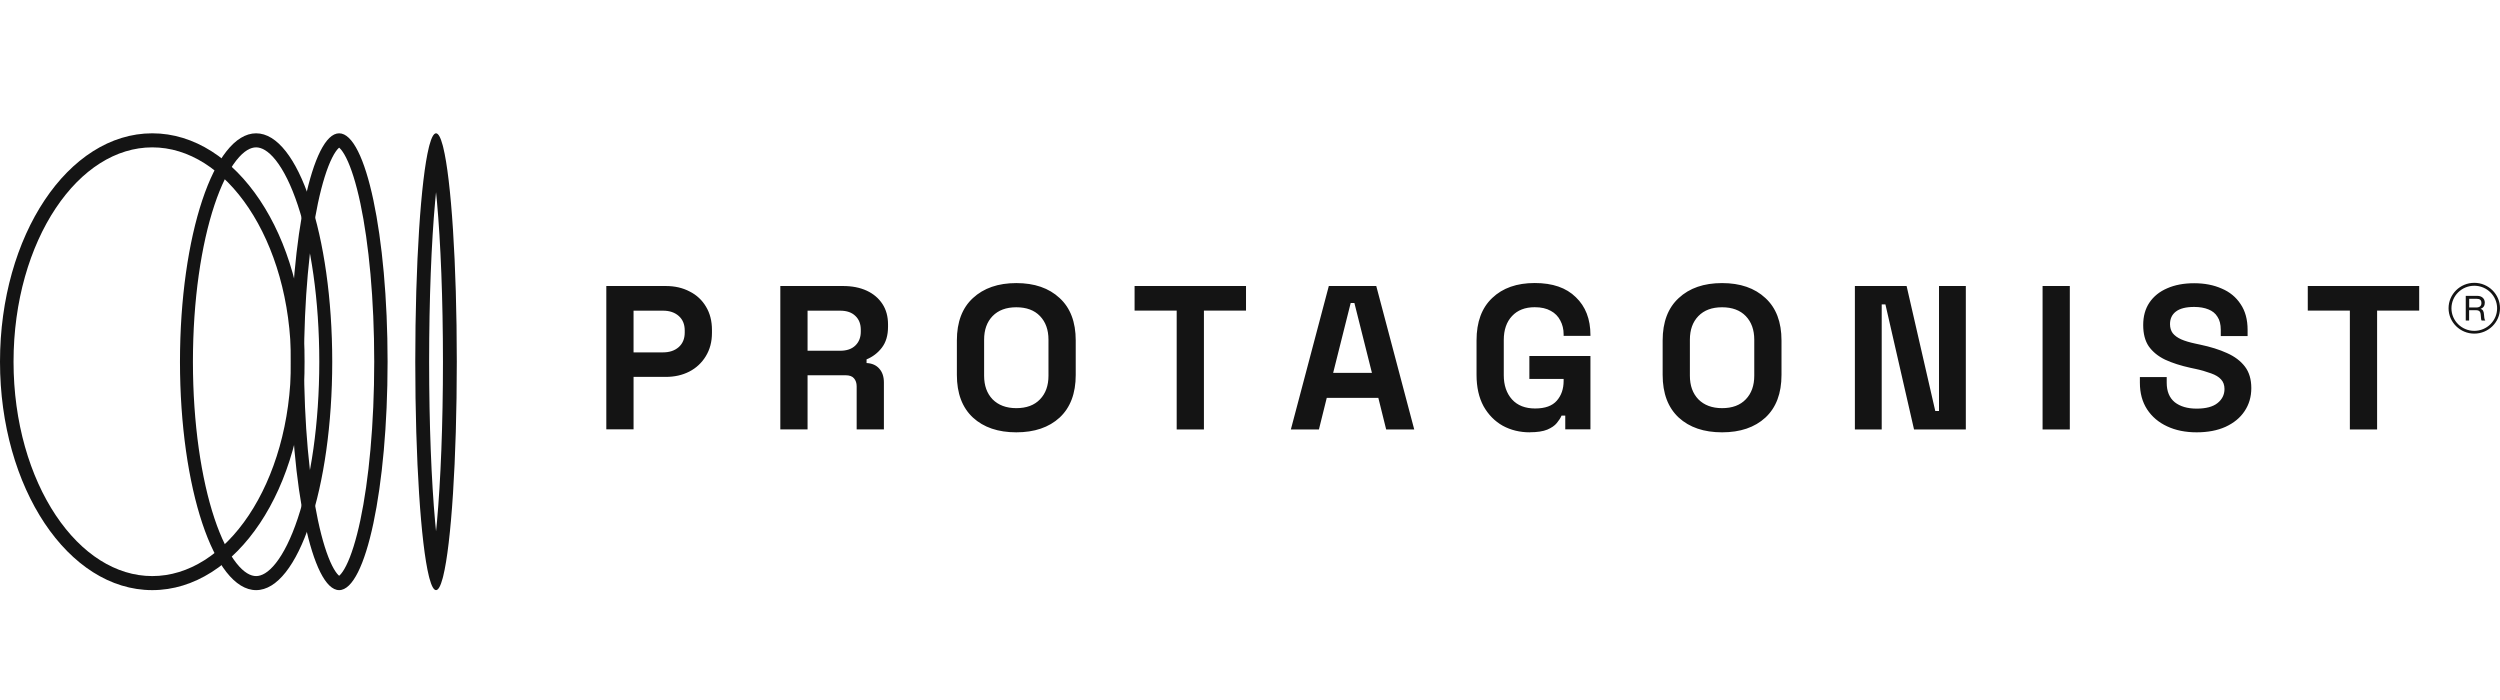 <svg width="200" height="56" viewBox="0 0 200 56" fill="none" xmlns="http://www.w3.org/2000/svg">
<g clip-path="url(#clip0_229_699)">
<path fill-rule="evenodd" clip-rule="evenodd" d="M19.905 41.218C21.969 38.121 23.28 33.783 23.28 28.938C23.28 24.092 21.969 19.753 19.905 16.657C17.838 13.557 15.09 11.789 12.181 11.789C9.274 11.789 6.525 13.557 4.458 16.657C2.394 19.753 1.083 24.092 1.083 28.938C1.083 33.783 2.394 38.121 4.458 41.218C6.525 44.318 9.274 46.086 12.181 46.086C15.09 46.086 17.838 44.318 19.905 41.218ZM12.181 47.21C18.91 47.21 24.363 39.029 24.363 28.938C24.363 18.846 18.909 10.665 12.181 10.665C5.454 10.665 0 18.846 0 28.938C0 39.029 5.454 47.21 12.181 47.21Z" fill="#141414"/>
<path fill-rule="evenodd" clip-rule="evenodd" d="M23.82 41.476C24.872 38.321 25.543 33.888 25.543 28.938C25.543 23.987 24.872 19.554 23.82 16.399C23.293 14.817 22.689 13.616 22.072 12.831C21.45 12.043 20.911 11.789 20.488 11.789C20.066 11.789 19.527 12.043 18.906 12.832C18.288 13.616 17.683 14.817 17.157 16.4C16.105 19.554 15.434 23.987 15.434 28.938C15.434 33.888 16.105 38.321 17.157 41.476C17.684 43.058 18.288 44.259 18.906 45.043C19.527 45.832 20.066 46.086 20.488 46.086C20.911 46.086 21.45 45.832 22.072 45.043C22.689 44.259 23.293 43.058 23.82 41.476ZM20.489 47.21C23.852 47.21 26.579 39.029 26.579 28.938C26.579 18.846 23.852 10.665 20.489 10.665C17.125 10.665 14.398 18.846 14.398 28.938C14.398 39.029 17.125 47.21 20.489 47.21Z" fill="#141414"/>
<path fill-rule="evenodd" clip-rule="evenodd" d="M28.829 41.613C29.508 38.409 29.938 33.926 29.938 28.938C29.938 23.949 29.508 19.466 28.829 16.262C28.486 14.65 28.095 13.422 27.695 12.626C27.494 12.226 27.318 11.989 27.189 11.865C27.171 11.847 27.152 11.83 27.132 11.814C27.111 11.83 27.092 11.847 27.073 11.865C26.944 11.989 26.769 12.226 26.568 12.626C26.169 13.423 25.776 14.65 25.434 16.262C24.754 19.466 24.324 23.949 24.324 28.938C24.324 33.926 24.754 38.409 25.434 41.613C25.776 43.224 26.169 44.452 26.568 45.25C26.769 45.649 26.944 45.886 27.073 46.01C27.096 46.032 27.116 46.05 27.132 46.062C27.152 46.045 27.171 46.028 27.189 46.01C27.318 45.886 27.494 45.649 27.695 45.249C28.095 44.452 28.486 43.224 28.829 41.613ZM27.132 47.21C29.272 47.21 31.007 39.029 31.007 28.938C31.007 18.846 29.272 10.665 27.132 10.665C24.991 10.665 23.255 18.846 23.255 28.938C23.255 39.029 24.991 47.21 27.132 47.21ZM34.956 41.755C35.252 38.492 35.437 33.96 35.437 28.938C35.437 23.915 35.251 19.383 34.956 16.12C34.932 15.864 34.908 15.615 34.883 15.376C34.858 15.624 34.834 15.872 34.811 16.12C34.515 19.383 34.33 23.915 34.33 28.938C34.33 33.96 34.515 38.492 34.811 41.755C34.835 42.011 34.859 42.26 34.883 42.499C34.908 42.26 34.932 42.012 34.956 41.755ZM35.457 46.09C35.444 46.147 35.429 46.201 35.415 46.254C35.249 46.874 35.069 47.21 34.883 47.21C34.697 47.21 34.519 46.874 34.352 46.254L34.31 46.09C33.675 43.52 33.222 36.81 33.222 28.938C33.222 21.065 33.675 14.355 34.31 11.785C34.323 11.728 34.338 11.674 34.352 11.62C34.519 11.001 34.697 10.665 34.883 10.665C35.069 10.665 35.249 11.001 35.415 11.62C35.429 11.674 35.443 11.728 35.457 11.785C36.093 14.355 36.544 21.065 36.544 28.938C36.544 36.81 36.093 43.52 35.457 46.09Z" fill="#141414"/>
<path d="M50.685 28.19H53.045C53.562 28.19 53.98 28.049 54.3 27.767C54.618 27.483 54.778 27.092 54.778 26.604V26.44C54.778 25.946 54.618 25.56 54.3 25.278C53.981 24.995 53.562 24.854 53.045 24.854H50.684V28.201L50.685 28.19ZM48.505 34.358V22.881H53.259C53.986 22.881 54.624 23.028 55.174 23.321C55.718 23.589 56.172 24.01 56.479 24.533C56.798 25.06 56.957 25.68 56.957 26.402V26.63C56.957 27.343 56.792 27.962 56.462 28.5C56.145 29.024 55.688 29.45 55.142 29.728C54.591 30.01 53.964 30.152 53.26 30.152H50.685V34.347H48.505V34.358ZM64.605 28.06H67.213C67.73 28.06 68.131 27.924 68.418 27.652C68.715 27.37 68.863 26.994 68.863 26.538V26.375C68.863 25.919 68.72 25.549 68.434 25.278C68.148 24.995 67.741 24.854 67.213 24.854H64.605V28.065V28.06H64.605ZM62.426 34.358V22.881H67.444C68.17 22.881 68.802 23.006 69.342 23.256C69.881 23.506 70.299 23.865 70.597 24.321C70.894 24.777 71.042 25.321 71.042 25.946V26.141C71.042 26.832 70.877 27.386 70.547 27.816C70.231 28.231 69.809 28.553 69.325 28.75V29.043C69.766 29.065 70.107 29.217 70.349 29.5C70.591 29.772 70.712 30.141 70.712 30.597V34.352H68.533V30.907C68.533 30.646 68.462 30.428 68.319 30.266C68.187 30.103 67.961 30.021 67.642 30.021H64.605V34.352H62.426V34.357V34.358ZM81.303 32.652C82.118 32.652 82.751 32.418 83.202 31.945C83.653 31.478 83.878 30.848 83.878 30.06V27.174C83.878 26.386 83.653 25.761 83.202 25.288C82.751 24.816 82.118 24.582 81.303 24.582C80.49 24.582 79.868 24.816 79.405 25.288C78.954 25.756 78.729 26.386 78.729 27.174V30.06C78.729 30.848 78.954 31.472 79.405 31.945C79.868 32.412 80.5 32.652 81.303 32.652ZM81.303 34.586C79.851 34.586 78.695 34.194 77.837 33.407C76.979 32.608 76.55 31.472 76.55 29.994V27.239C76.55 25.761 76.979 24.631 77.837 23.843C78.695 23.05 79.851 22.647 81.303 22.647C82.756 22.647 83.912 23.044 84.77 23.843C85.628 24.631 86.058 25.761 86.058 27.239V29.994C86.058 31.472 85.628 32.608 84.77 33.407C83.912 34.194 82.756 34.586 81.303 34.586ZM94.135 34.358V24.848H90.767V22.881H99.681V24.848H96.314V34.358H94.135ZM106.652 29.831H109.755L108.352 24.24H108.055L106.652 29.831ZM103.268 34.358L106.305 22.881H110.101L113.139 34.358H110.894L110.267 31.831H106.14L105.513 34.358H103.268ZM122.383 34.586C121.59 34.586 120.869 34.412 120.22 34.059C119.582 33.7 119.07 33.179 118.685 32.499C118.311 31.809 118.123 30.973 118.123 29.988V27.234C118.123 25.756 118.542 24.626 119.378 23.838C120.214 23.038 121.348 22.642 122.779 22.642C124.209 22.642 125.293 23.017 126.063 23.773C126.844 24.517 127.235 25.527 127.235 26.805V26.87H125.09V26.739C125.09 26.337 125.001 25.967 124.825 25.642C124.658 25.312 124.393 25.042 124.066 24.87C123.725 24.674 123.296 24.577 122.779 24.577C122.008 24.577 121.403 24.811 120.963 25.283C120.523 25.75 120.302 26.391 120.302 27.201V30.021C120.302 30.82 120.523 31.467 120.963 31.956C121.403 32.44 122.019 32.678 122.811 32.678C123.604 32.678 124.181 32.472 124.545 32.054C124.907 31.64 125.09 31.113 125.09 30.478V30.315H122.349V28.478H127.235V34.347H125.221V33.249H124.924C124.847 33.434 124.721 33.63 124.545 33.842C124.379 34.048 124.127 34.222 123.785 34.369C123.444 34.51 122.977 34.581 122.383 34.581V34.586ZM137.766 32.652C138.581 32.652 139.213 32.418 139.664 31.945C140.115 31.478 140.341 30.848 140.341 30.06V27.174C140.341 26.386 140.115 25.761 139.664 25.288C139.213 24.821 138.581 24.582 137.766 24.582C136.952 24.582 136.33 24.816 135.868 25.288C135.416 25.756 135.191 26.386 135.191 27.174V30.06C135.191 30.848 135.416 31.472 135.868 31.945C136.33 32.412 136.963 32.652 137.766 32.652ZM137.766 34.586C136.313 34.586 135.158 34.194 134.299 33.407C133.442 32.608 133.012 31.472 133.012 29.994V27.239C133.012 25.761 133.442 24.631 134.299 23.843C135.158 23.044 136.313 22.647 137.766 22.647C139.218 22.647 140.374 23.044 141.232 23.843C142.091 24.631 142.52 25.761 142.52 27.239V29.994C142.52 31.472 142.091 32.608 141.232 33.407C140.374 34.194 139.218 34.586 137.766 34.586ZM148.391 34.358V22.881H152.528L154.822 32.88H155.12V22.881H157.266V34.358H153.123L150.834 24.353H150.537V34.357H148.391V34.358ZM165.585 22.881H163.406V34.358H165.585V22.881ZM175.731 34.586C174.839 34.586 174.052 34.428 173.371 34.108C172.688 33.792 172.155 33.336 171.769 32.749C171.384 32.157 171.191 31.45 171.191 30.619V30.163H173.337V30.619C173.337 31.309 173.552 31.826 173.981 32.179C174.41 32.515 174.993 32.69 175.731 32.69C176.468 32.69 177.034 32.543 177.398 32.249C177.772 31.956 177.959 31.575 177.959 31.119C177.959 30.804 177.866 30.543 177.678 30.347C177.502 30.152 177.238 29.994 176.886 29.869C176.477 29.719 176.058 29.599 175.632 29.51L175.252 29.429C174.46 29.255 173.777 29.038 173.205 28.771C172.644 28.5 172.209 28.141 171.901 27.707C171.604 27.272 171.456 26.701 171.456 26C171.456 25.299 171.62 24.707 171.951 24.212C172.292 23.707 172.765 23.327 173.371 23.066C173.987 22.794 174.707 22.658 175.533 22.658C176.358 22.658 177.09 22.8 177.728 23.082C178.377 23.354 178.884 23.773 179.246 24.327C179.62 24.876 179.808 25.56 179.808 26.391V26.886H177.662V26.391C177.662 25.957 177.574 25.604 177.398 25.343C177.233 25.071 176.991 24.876 176.672 24.751C176.353 24.62 175.973 24.555 175.533 24.555C174.872 24.555 174.383 24.68 174.064 24.93C173.755 25.169 173.601 25.506 173.601 25.929C173.601 26.212 173.673 26.457 173.816 26.652C173.97 26.848 174.196 27.011 174.493 27.147C174.79 27.278 175.169 27.391 175.632 27.489L176.011 27.571C176.836 27.745 177.552 27.967 178.157 28.244C178.773 28.517 179.252 28.88 179.593 29.326C179.934 29.771 180.105 30.347 180.105 31.048C180.105 31.749 179.923 32.364 179.56 32.901C179.208 33.428 178.702 33.842 178.042 34.146C177.393 34.439 176.622 34.586 175.731 34.586ZM187.989 34.358V24.848H184.622V22.881H193.535V24.848H190.168V34.358H187.989ZM197.943 26.69C196.809 26.69 195.885 25.777 195.885 24.658C195.885 23.539 196.809 22.626 197.943 22.626C199.076 22.626 200 23.539 200 24.658C200 25.777 199.076 26.69 197.943 26.69ZM197.943 22.86C196.936 22.86 196.116 23.669 196.116 24.664C196.116 25.658 196.936 26.468 197.943 26.468C198.949 26.468 199.769 25.658 199.769 24.664C199.769 23.669 198.949 22.86 197.943 22.86Z" fill="#141414"/>
<path d="M198.822 25.642H198.536C198.492 25.604 198.481 25.533 198.459 25.197C198.443 24.919 198.333 24.816 198.068 24.816H197.529V25.642H197.26V23.669H198.19C198.542 23.669 198.784 23.887 198.784 24.213C198.784 24.457 198.673 24.625 198.448 24.702C198.635 24.772 198.707 24.903 198.723 25.201C198.745 25.528 198.784 25.593 198.811 25.609V25.636L198.822 25.642ZM197.529 24.599H198.107C198.366 24.599 198.514 24.474 198.514 24.251C198.514 24.006 198.398 23.903 198.123 23.903H197.535V24.599H197.529Z" fill="#141414"/>
</g>
<defs>
<clipPath id="clip0_229_699">
<rect width="200" height="36.545" fill="white" transform="translate(0 10.665)"/>
</clipPath>
</defs>
</svg>
